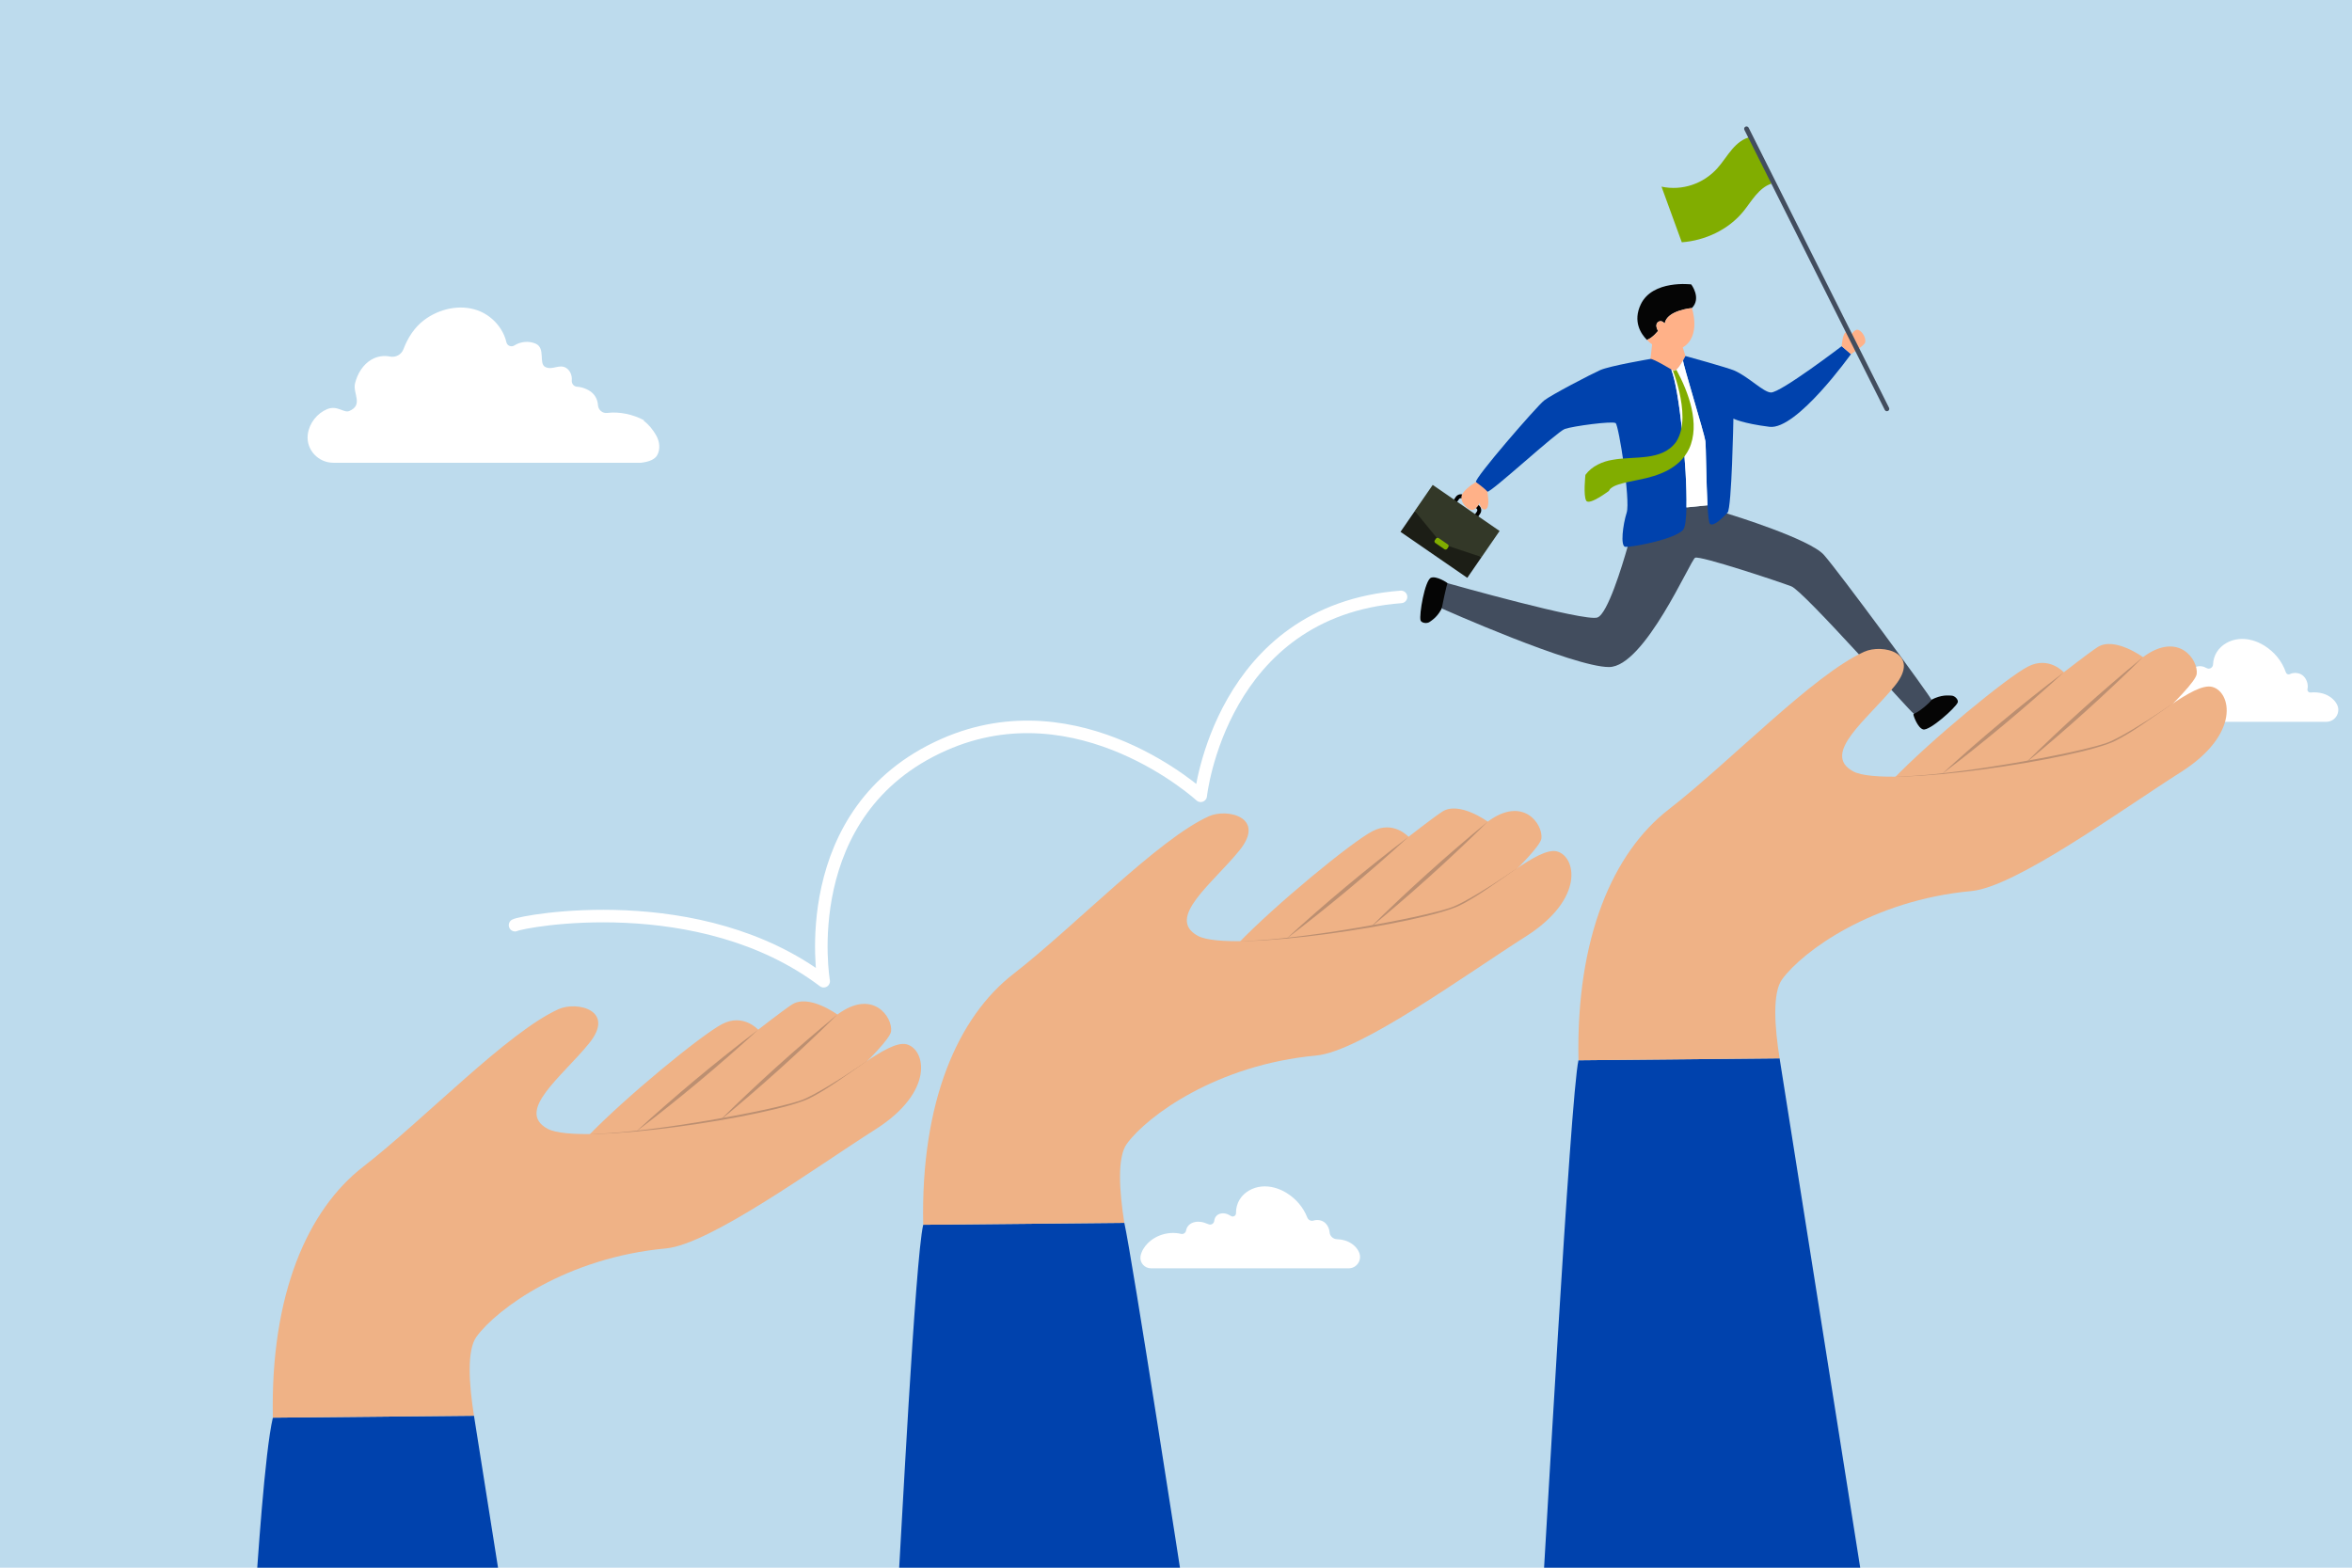<?xml version="1.0" encoding="UTF-8"?>
<svg id="Layer_1" data-name="Layer 1" xmlns="http://www.w3.org/2000/svg" xmlns:xlink="http://www.w3.org/1999/xlink" version="1.1" viewBox="0 0 3000 2000">
  <defs>
    <style>
      .cls-1 {
        fill: #bddbed;
      }

      .cls-1, .cls-2, .cls-3, .cls-4, .cls-5, .cls-6, .cls-7, .cls-8, .cls-9, .cls-10, .cls-11, .cls-12, .cls-13 {
        stroke-width: 0px;
      }

      .cls-2 {
        fill: #1c1e16;
      }

      .cls-14 {
        clip-path: url(#clippath);
      }

      .cls-3, .cls-15 {
        fill: none;
      }

      .cls-4 {
        fill: #424d5e;
      }

      .cls-5 {
        fill: #0042ad;
      }

      .cls-15 {
        stroke: #fff;
        stroke-linecap: round;
        stroke-linejoin: round;
        stroke-width: 16px;
      }

      .cls-6 {
        fill: #333828;
      }

      .cls-7 {
        fill: #000;
      }

      .cls-8 {
        fill: #ffb188;
      }

      .cls-9 {
        fill: #efb286;
      }

      .cls-10 {
        fill: #050505;
      }

      .cls-11 {
        fill: #81ad00;
      }

      .cls-12 {
        fill: #bc8f71;
      }

      .cls-13 {
        fill: #fff;
      }
    </style>
    <clipPath id="clippath">
      <rect class="cls-3" width="3000" height="2000"/>
    </clipPath>
  </defs>
  <g class="cls-14">
    <rect class="cls-1" width="3000" height="2000"/>
    <g>
      <path class="cls-13" d="M837.04,555.6c-4.1-7.29-9.39-13.88-16.08-18.87.29-.07.5-.25.42-.6-13.32-7.21-31.06-11.35-46.81-9.32-6.05.78-11.43-3.76-11.83-9.85-.4-6.21-3.13-12.29-7.92-16.28-4.79-3.99-12-6.87-18.89-7.32-4.1-.27-7-4.01-6.63-8.1.57-6.13-1.97-12.66-7.27-15.92-8.62-5.31-17.34,3.33-26.44-1.1-8.89-4.33.66-24.06-12.38-29.82-8.6-3.8-19.27-2.7-27.08,2.27-3.93,2.5-9.16.52-10.21-4.02-4.22-18.36-18.87-34.41-36.92-40.77-22.75-8.02-49.07-1.93-68.29,12.63-12.11,9.18-20.63,22.51-26.08,36.94-2.63,6.95-9.96,10.92-17.23,9.39-7.77-1.63-16.33-.25-23.29,3.72-11.12,6.36-18.3,18.24-21.3,30.68s11.03,27.37-7.34,35.11c-6.85,2.88-15.22-7.72-28.11-2.42-12.89,5.31-22.59,17.68-24.67,31.46-.07.49-.14.98-.19,1.48-1.99,19.07,13.52,35.48,32.69,35.48h392.46q16.17-1.91,20.55-9.56c4.37-7.65,3.15-17.56-1.17-25.24Z"/>
      <path class="cls-13" d="M1733.78,1598.36c-.33-.87-.72-1.7-1.15-2.5-3.6-6.63-10.26-11.29-17.5-13.41-3.2-.94-6.51-1.41-9.84-1.51-4.9-.15-9-3.96-9.38-8.85-.32-4.23-2.22-8.53-5.13-11.45-3.94-3.95-10.18-5.12-15.47-3.47-3.2,1-6.63-.75-7.85-3.88-5.09-13.11-14.57-24.12-26.71-31.54-9.47-5.78-20.66-9.09-31.7-8s-21.8,6.89-27.7,16.28c-3.31,5.27-4.96,11.53-4.84,17.75.07,3.28-3.61,5.33-6.38,3.57-1.61-1.02-3.26-1.89-4.91-2.49-4.74-1.72-10.69-1.17-13.97,2.66-1.46,1.71-2.21,3.8-2.47,6.02-.41,3.51-3.99,5.71-7.26,4.34-3.21-1.34-6.51-2.5-9.28-2.95-5.27-.86-11.06-.04-15.15,3.39-2.23,1.87-3.77,4.64-4.24,7.5-.49,3-3.37,5.03-6.33,4.33-15.12-3.55-31.91,1.05-42.84,12.28-4.29,4.41-7.71,9.83-8.85,15.88-.05.25-.09.5-.12.75-1.1,7.98,5.35,15.03,13.41,15.03h252.07c10.19,0,17.26-10.22,13.59-19.72Z"/>
      <path class="cls-13" d="M2980.78,898.58c-.04-.07-.07-.14-.11-.2-3.64-6.71-10.38-11.42-17.7-13.56-5.11-1.49-10.49-1.82-15.81-1.36-2.53.22-4.48-2.09-3.93-4.57,1.22-5.49-.88-12.11-4.9-16.14-4.5-4.51-11.96-5.44-17.64-2.73-1.98.94-4.33-.12-5.03-2.19-4.87-14.37-14.88-26.45-27.94-34.43-9.58-5.85-20.9-9.19-32.07-8.1s-22.05,6.97-28.03,16.47c-2.98,4.74-4.64,10.29-4.87,15.88-.17,4.13-4.55,6.68-8.17,4.68-1.08-.6-2.18-1.11-3.28-1.51-4.8-1.74-10.81-1.18-14.14,2.69-1.61,1.88-2.37,4.23-2.56,6.71-.25,3.27-3.56,5.36-6.57,4.08-3.46-1.48-7.09-2.8-10.1-3.29-6.41-1.04-13.58.36-17.61,5.87-.91,1.24-1.45,2.69-1.81,4.18-.84,3.54-4.37,5.77-7.93,5.05-14.94-3.02-31.27,1.68-42.01,12.72-4.34,4.46-7.8,9.95-8.95,16.06-.05.25-.09.51-.12.76-1.12,8.08,5.41,15.2,13.57,15.2h254.15c11.44,0,18.9-12.17,13.56-22.28Z"/>
    </g>
    <g>
      <g>
        <path class="cls-10" d="M2114.86,422.13s-4.85-7.68.03-11.34c4.42-3.31,8.45,1.81,8.45,1.81,2.89-16.83,34.69-19.62,34.69-19.62,12.51-12.59-.82-30.13-.82-30.13,0,0-49.39-6.26-64.45,25.58-10.24,21.65.15,37.35,7.85,45.19,7.33-2.5,14.24-11.49,14.24-11.49Z"/>
        <path class="cls-8" d="M2146.4,443.21l3.39,10.99-.06.11c-.26.53-1.39,2.8-2.96,5.58h-.01s0,.02,0,.03c-2.99,5.3-7.55,12.41-10.65,12.86-.86.12-2.33-.14-4.2-.67-9.03-2.57-27.05-11.45-26.73-14.18.39-3.28,2.1-18.66,2.1-18.66,0,0-3.03-1.94-6.66-5.63,7.34-2.51,14.24-11.49,14.24-11.49,0,0-4.85-7.68.03-11.34,4.42-3.31,8.45,1.81,8.45,1.81,2.89-16.84,34.68-19.63,34.68-19.63,0,0,12.34,35.95-11.63,50.24Z"/>
      </g>
      <g>
        <path class="cls-10" d="M2440.61,911.33c-.43.9,5.29,17.36,12.39,19.22,8.27,2.16,41.47-27.69,44.08-34.34,1.26-3.22-3.33-8.69-8.15-8.8-3.77-.09-12.29-1.5-25.41,5.32,0,0-19.49,11.43-22.91,18.61Z"/>
        <path class="cls-10" d="M1846.82,744.49c-.22-.97-14.93-10.32-21.65-7.37-7.82,3.44-15.32,47.45-13.23,54.29,1.01,3.3,8.01,4.75,11.85,1.84,3.01-2.27,10.56-6.46,16.62-19.95,0,0,8.18-21.07,6.4-28.82Z"/>
        <path class="cls-4" d="M2463.52,892.72c-.2,2.59-19.3,18.65-22.76,17.51-3.45-1.16-139.84-156.05-155.89-162.2-16.05-6.14-116.68-39.57-122.72-36.48-6.02,3.09-64.43,139.22-109.75,139.44-45.32.21-213.45-74.75-213.45-74.75,0,0,6.39-32.56,7.65-32.17,1.26.38,174.67,49.41,190.92,43.71,12.89-4.53,31.4-65.25,38.5-90.17,1.86-6.5,2.93-10.56,2.93-10.56l65.02-38.72c.35-.18,3.05-.55,7.12-1.02,6.71-.75,17.15-1.77,26.84-2.68,12.69-1.2,24.07-2.21,24.07-2.21v12.41s.19.05.53.16c7.98,2.44,105.87,32.68,123.9,52.94,18.79,21.13,137.29,182.19,137.09,184.78Z"/>
      </g>
      <g>
        <path class="cls-7" d="M1856.86,633.97l-5.87,8.52,31.08,21.41,5.87-8.52c2.47-3.58,1.56-8.5-2.02-10.96l-18.1-12.47c-3.58-2.47-8.5-1.56-10.96,2.02ZM1880.8,656.98l-22.89-15.77,3.05-4.43c.91-1.32,2.72-1.65,4.04-.74l18.1,12.47c1.32.91,1.65,2.72.74,4.04l-3.05,4.43Z"/>
        <rect class="cls-2" x="1786.43" y="678.49" width="103.43" height="32.12" transform="translate(2957.83 2309.32) rotate(-145.44)"/>
        <polygon class="cls-6" points="1804.53 651.89 1838.85 693.73 1889.84 710.66 1912.75 677.41 1827.44 618.64 1804.53 651.89"/>
        <rect class="cls-11" x="1835.05" y="684.14" width="7.5" height="19.11" rx="2.44" ry="2.44" transform="translate(224.36 1814.41) rotate(-55.44)"/>
      </g>
      <g>
        <path class="cls-5" d="M2360.91,451.78s-69.18,97.07-103.87,92.73c-34.7-4.35-46.08-10.49-46.08-10.49,0,0-2.06,114.34-7.44,119.97-.3.31-.62.65-.97,1-5.78,6.01-17.08,17.32-21.48,13.27-1.43-1.31-2.4-10.81-3.12-23.63-1.64-29.15-1.88-75.49-2.73-81.98-1.22-9.33-29.23-99.99-28.45-102.74t0-.02h.01s2.96-5.59,2.96-5.59l.06-.11s54.28,14.9,62.8,18.73c18.32,8.25,36.46,27.34,46.16,27.8,12.2.57,90.34-59.05,90.34-59.05l11.82,10.1Z"/>
        <path class="cls-5" d="M2146.72,676.1c-10.74,11.42-57.33,20.55-70.69,21.51-1.37.1-2.39.11-2.99.03-6.41-.86-3.12-28.04,1.82-43.66,4.95-15.62-10.11-111.25-14.08-114.19-3.96-2.95-54.82,3.85-64.9,7.48-10.07,3.63-93.73,80.97-98.75,80.06-5.03-.91-11.82-7.89-14.52-12.26-2.71-4.38,77.7-96.88,86.85-104.08,9.15-7.21,59.17-33.2,71.42-38.74,12.25-5.53,64.31-14.34,64.31-14.34,3.74-.42,26.34,13.27,26.34,13.27.13.29.26.6.39.91,9.9,24.1,20.27,124.53,19.19,175.22-.32,15.19-1.68,25.91-4.38,28.78Z"/>
        <path class="cls-13" d="M2177.94,644.64c-9.69.91-20.13,1.93-26.84,2.68,1.08-50.69-9.29-151.11-19.19-175.22,1.86.53,3.34.79,4.2.67,3.1-.44,7.67-7.56,10.65-12.86-.78,2.76,27.23,93.42,28.45,102.74.85,6.49,1.09,52.83,2.73,81.98Z"/>
        <path class="cls-8" d="M2349.08,441.68c.02-.53,1.19-17.73,6.13-18.1,4.94-.37,3.73,7.55,3.73,7.55,0,0,5.78-12.53,11.55-10.23,5.77,2.3,11.07,12.93,7.77,17.36-3.3,4.44-17.36,13.53-17.36,13.53l-11.82-10.11Z"/>
        <path class="cls-8" d="M1897.12,627.33s3.34,17.06-.8,21.35-9.81-2.48-8.68-7.83c0,0-4.47,11.2-11.43,9.48-6.97-1.73-16.16-13.18-10.28-21.28,5.88-8.1,16.67-13.98,16.67-13.98,0,0,12.05,8.5,14.52,12.26Z"/>
        <path class="cls-11" d="M2154.38,572.75c-12.39,25.27-38.94,34.36-64.28,39.33-9.35,1.96-18.36,3.57-25.67,5.98-4.42,1.52-7.45,2.81-10.09,5.18l-.56.52c-.13.18-.27.36-.41.53-.57.6-.77,1.28-1.15,1.95,0,0-24.96,18.89-28.94,12.58-3.97-6.3-1.07-32.98-1.07-32.98,8.09-11.18,22.03-17.27,34.72-19.23,27.41-5.11,62.83,2.22,81.03-22.95,11.63-18.22,8.5-43.31,4.05-63.66-2.06-8.83-4.98-18.8-8.27-27.22,0,0,1.55.59,2.71.01.93-.47,1.85-1.13,1.78-1.05,15.52,28.43,30.8,69.41,16.16,101.03Z"/>
      </g>
      <g>
        <path class="cls-11" d="M2259.46,234.31c-7.86,2.51-14.38,8.18-19.91,14.63-5.54,6.46-10.24,13.77-15.6,20.42-19.11,23.69-49.1,37.54-78.8,39.74-8.66-23.22-17.21-47.74-25.87-70.96,26.6,5.59,53.62-3.74,71.38-23.68,6.68-7.5,12.09-16.35,18.64-23.99,6.55-7.65,14.59-14.24,24.29-15.8,11,18.68,19.51,38.85,25.88,59.64Z"/>
        <path class="cls-4" d="M2226.36,161.59h0c1.5-.73,3.3-.12,4.05,1.37l179.07,357.28c.73,1.45.18,3.22-1.24,4.01-1.51.84-3.41.25-4.18-1.3l-179.07-357.28c-.76-1.51-.14-3.34,1.38-4.09Z"/>
      </g>
    </g>
    <g>
      <path class="cls-9" d="M1026.38,1427.85s108.03-94.01,110.21-112.1c2.17-18.09-23.2-55.02-68.48-21.43,0,0-36.64-26.83-58.16-12.64-12.21,8.05-42.86,31.98-42.86,31.98,0,0-18.94-21.15-45.74-7.3-26.8,13.85-123.95,93.69-172.39,144.08l143.69,33.29,115.22-21.29,18.51-34.59Z"/>
      <g>
        <path class="cls-12" d="M1107.14,1352.76c-22.54,15.23-45.21,30.4-69.14,43.35-2.44,1.32-5.27,2.72-7.74,3.94-1.32.6-3.93,1.79-5.24,2.39-2.57,1.04-5.45,2.05-8.09,2.84-2.58.81-5.73,1.7-8.34,2.44-23.45,6.23-47.27,11.05-71.12,15.58-43.87,8.26-88.21,15.27-132.61,19.98-17.39,1.8-34.88,3.16-52.39,3.54,21.4.89,42.91-.25,64.26-2,48.49-4.21,96.88-11.75,144.53-21.63,19.07-4.04,38.25-8.32,56.84-14.27,2.73-.89,5.72-2.02,8.37-3.16,1.29-.63,4.03-1.94,5.33-2.57,2.5-1.3,5.33-2.79,7.78-4.19,23.67-13.61,45.96-29.61,67.56-46.23h0Z"/>
        <path class="cls-12" d="M1068.1,1294.32c-52.45,43.04-102.91,88.5-151.13,136.23,52.46-43.03,102.89-88.51,151.13-136.23h0Z"/>
        <path class="cls-12" d="M967.09,1313.67c-54.02,40.99-106.15,84.46-156.13,130.29,54.04-40.97,106.13-84.48,156.13-130.29h0Z"/>
      </g>
      <path class="cls-5" d="M643.04,2049.32h-318.29c3.62-53.53,12.99-197.06,23.29-240.71l256.52-2.45,38.48,243.16Z"/>
      <path class="cls-9" d="M1116.46,1440.94c-76.6,48.66-210.87,146.58-267.17,151.77-126.33,11.65-215.17,76.62-241.48,112.56-12.53,17.12-9.68,60.33-3.25,100.9l-256.52,2.45c-3.28-157.13,44.29-265.16,115.03-320.02,78.54-60.91,184.44-171.94,249.47-201.19,23.14-10.41,73.32,1.23,38.78,43.75-34.54,42.53-94.27,86.24-52.98,108.85,41.3,22.6,289.11-16.26,334.35-38.92,45.25-22.67,99.7-74.94,123.68-68.81,23.97,6.14,36.69,59.99-39.91,108.67Z"/>
    </g>
    <g>
      <path class="cls-9" d="M1855.89,1181.76s108.03-94.01,110.21-112.1c2.17-18.09-23.2-55.02-68.48-21.43,0,0-36.64-26.82-58.16-12.64-12.21,8.05-42.86,31.98-42.86,31.98,0,0-18.94-21.15-45.74-7.3-26.8,13.85-123.95,93.69-172.39,144.08l143.69,33.29,115.22-21.29,18.51-34.59Z"/>
      <g>
        <path class="cls-12" d="M1936.65,1106.67c-22.54,15.23-45.21,30.4-69.14,43.35-2.44,1.32-5.27,2.72-7.74,3.94-1.32.6-3.93,1.79-5.24,2.39-2.57,1.04-5.45,2.05-8.09,2.84-2.58.81-5.73,1.7-8.34,2.44-23.45,6.23-47.27,11.05-71.12,15.58-43.87,8.26-88.21,15.27-132.61,19.98-17.39,1.8-34.88,3.16-52.39,3.54,21.4.89,42.91-.25,64.26-2,48.49-4.21,96.88-11.75,144.53-21.63,19.07-4.04,38.25-8.32,56.84-14.27,2.73-.89,5.72-2.02,8.37-3.16,1.29-.63,4.03-1.94,5.33-2.57,2.5-1.3,5.33-2.79,7.78-4.19,23.67-13.61,45.96-29.61,67.56-46.23h0Z"/>
        <path class="cls-12" d="M1897.61,1048.24c-52.45,43.04-102.91,88.5-151.13,136.23,52.46-43.03,102.89-88.51,151.13-136.23h0Z"/>
        <path class="cls-12" d="M1796.6,1067.58c-54.02,40.99-106.15,84.46-156.13,130.29,54.04-40.97,106.13-84.48,156.13-130.29h0Z"/>
      </g>
      <path class="cls-5" d="M1509.29,2027.46h-364.02c3.62-53.53,21.99-421.29,32.29-464.94l256.52-2.45c9.88,43.63,75.22,467.39,75.22,467.39Z"/>
      <path class="cls-9" d="M1945.97,1194.85c-76.6,48.66-210.87,146.58-267.17,151.77-126.33,11.65-215.17,76.62-241.48,112.56-12.53,17.12-9.68,60.33-3.25,100.9l-256.52,2.45c-3.28-157.13,44.29-265.16,115.03-320.02,78.54-60.91,184.44-171.94,249.47-201.19,23.14-10.41,73.32,1.23,38.78,43.75-34.54,42.53-94.27,86.24-52.98,108.85,41.3,22.6,289.11-16.26,334.35-38.92,45.25-22.67,99.7-74.94,123.68-68.81,23.97,6.14,36.69,59.99-39.92,108.67Z"/>
    </g>
    <g>
      <path class="cls-9" d="M2691.71,971.9s108.03-94.01,110.21-112.1c2.17-18.09-23.2-55.02-68.48-21.43,0,0-36.64-26.82-58.16-12.64-12.21,8.05-42.86,31.98-42.86,31.98,0,0-18.94-21.15-45.74-7.3-26.8,13.85-123.95,93.69-172.39,144.08l143.69,33.29,115.22-21.29,18.51-34.59Z"/>
      <g>
        <path class="cls-12" d="M2772.48,896.81c-22.54,15.23-45.21,30.4-69.14,43.35-2.44,1.32-5.27,2.72-7.74,3.94-1.32.6-3.93,1.79-5.24,2.39-2.57,1.04-5.45,2.05-8.09,2.84-2.58.81-5.73,1.7-8.34,2.44-23.45,6.23-47.27,11.05-71.12,15.58-43.87,8.26-88.21,15.27-132.61,19.98-17.39,1.8-34.88,3.16-52.39,3.54,21.4.89,42.91-.25,64.26-2,48.49-4.21,96.88-11.75,144.53-21.63,19.07-4.04,38.25-8.32,56.84-14.27,2.73-.89,5.72-2.02,8.37-3.16,1.29-.63,4.03-1.94,5.33-2.57,2.5-1.3,5.33-2.79,7.78-4.19,23.67-13.61,45.96-29.61,67.56-46.23h0Z"/>
        <path class="cls-12" d="M2733.44,838.37c-52.45,43.04-102.91,88.5-151.13,136.23,52.46-43.03,102.89-88.51,151.13-136.23h0Z"/>
        <path class="cls-12" d="M2632.42,857.72c-54.02,40.99-106.15,84.46-156.13,130.29,54.04-40.97,106.13-84.48,156.13-130.29h0Z"/>
      </g>
      <path class="cls-5" d="M2383.93,2070.93l-417.71-15.46c3.62-53.53,36.85-659.15,47.15-702.81l256.52-2.45,114.04,720.72Z"/>
      <path class="cls-9" d="M2781.79,984.99c-76.6,48.66-210.87,146.58-267.17,151.77-126.33,11.65-215.17,76.62-241.48,112.56-12.53,17.12-9.68,60.33-3.25,100.9l-256.52,2.45c-3.28-157.13,44.29-265.16,115.03-320.02,78.54-60.91,184.44-171.94,249.47-201.19,23.14-10.41,73.32,1.23,38.78,43.75-34.54,42.53-94.27,86.24-52.98,108.85,41.3,22.6,289.11-16.26,334.35-38.92,45.25-22.67,99.7-74.94,123.68-68.81,23.97,6.14,36.69,59.99-39.91,108.67Z"/>
    </g>
    <path class="cls-15" d="M656.95,1180.31c9.19-5.08,235.82-47.98,393.66,71.51,0,0-37.63-217.33,153.24-301.79,173.11-76.6,327.66,65.2,327.66,65.2,0,0,25.19-236.27,255.53-253.71"/>
  </g>
</svg>
